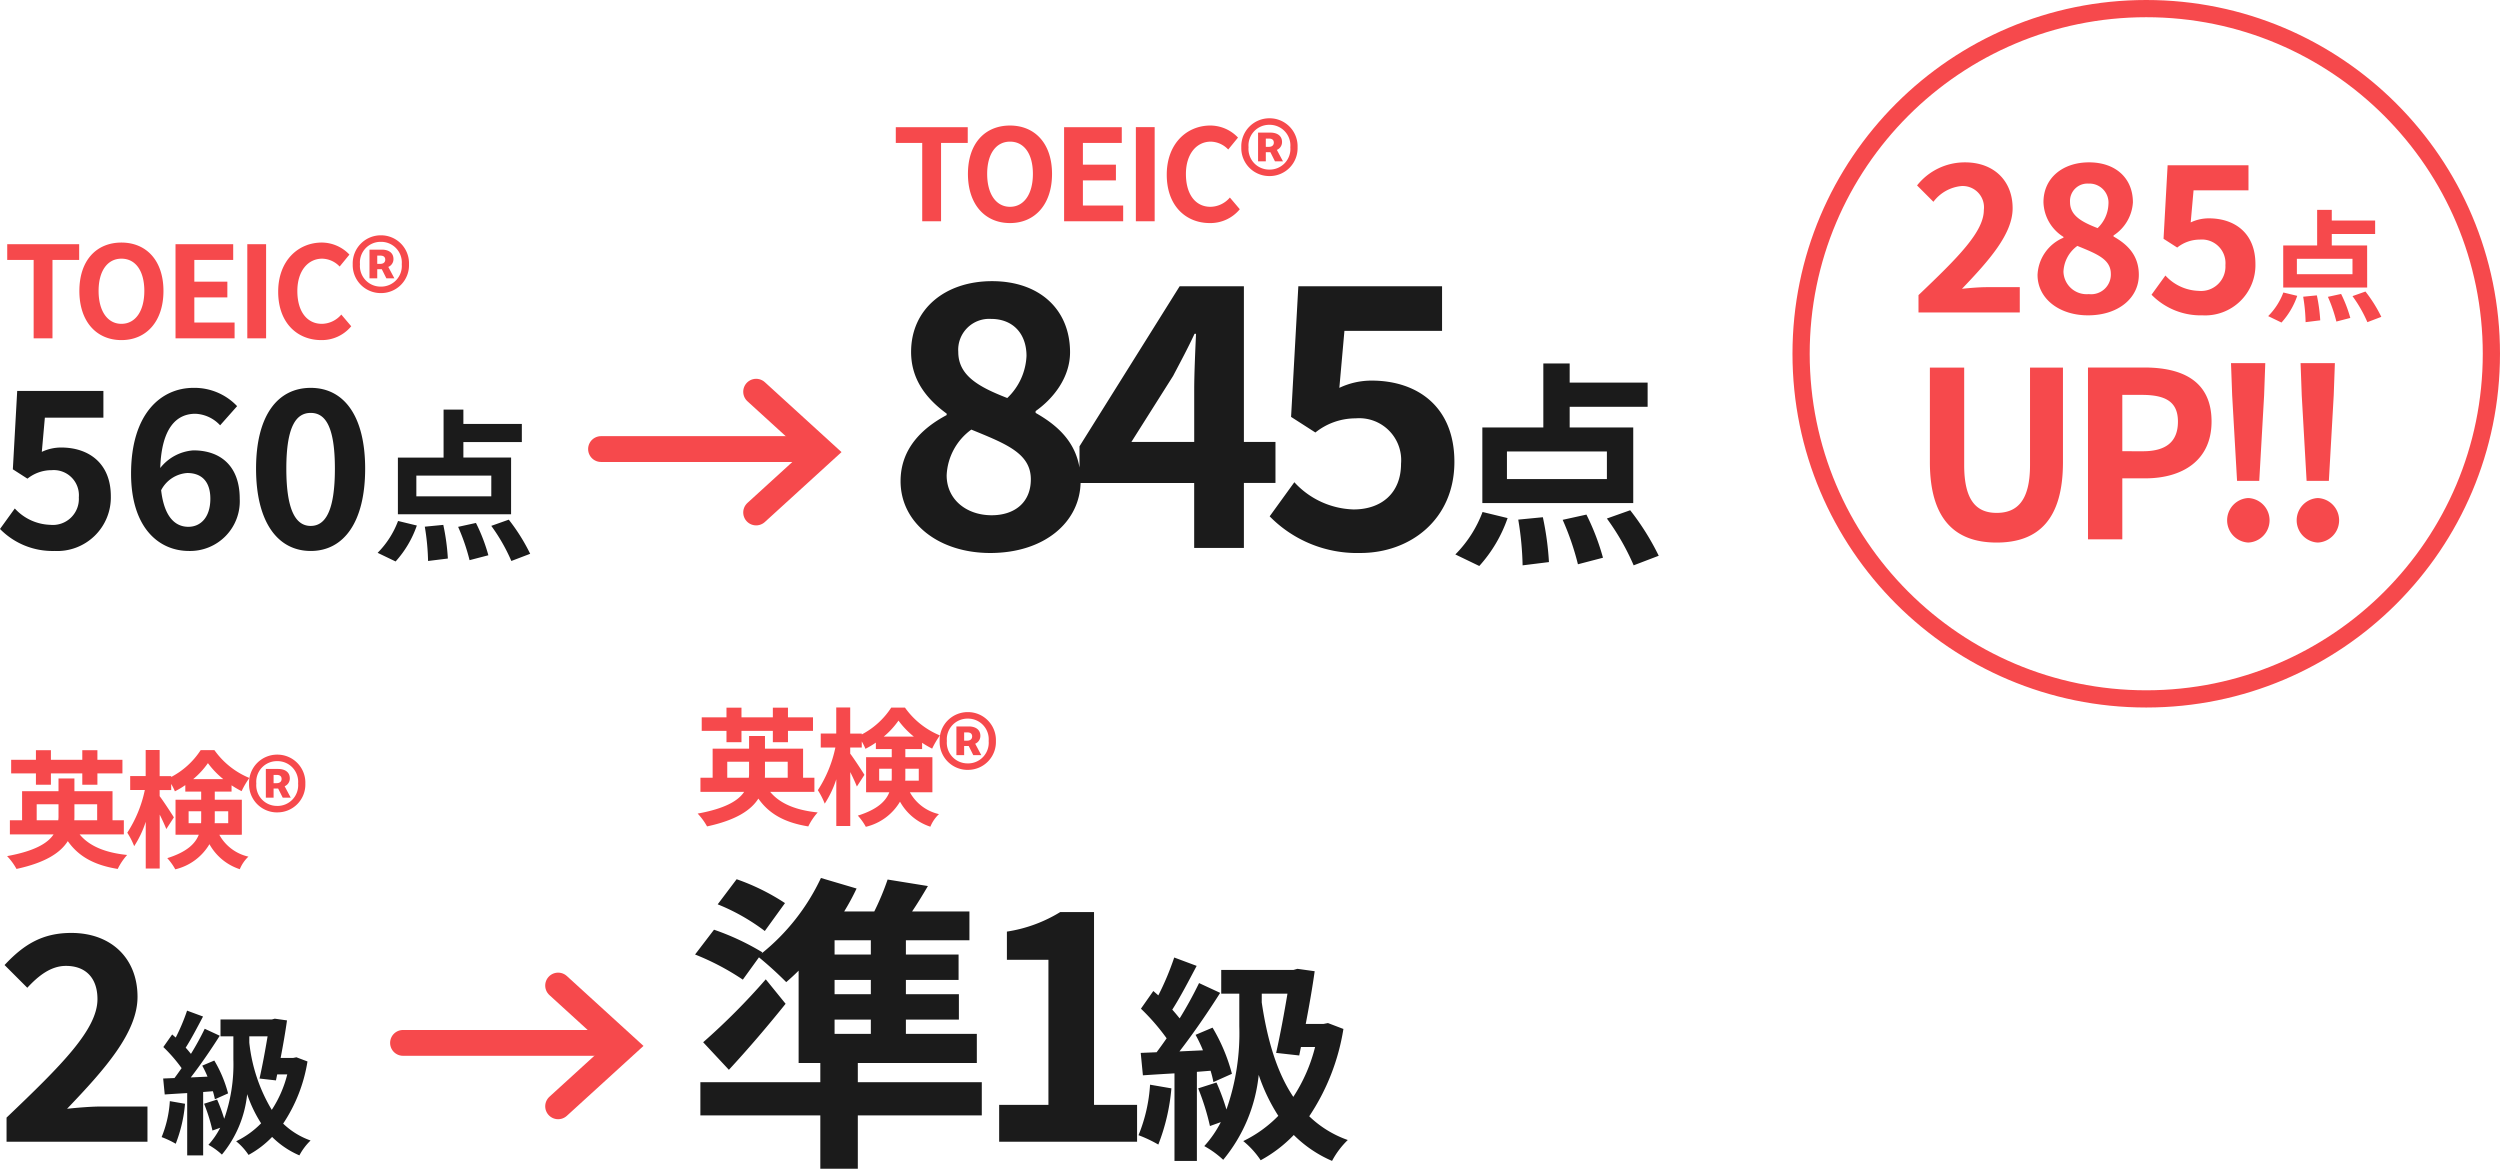 <svg xmlns="http://www.w3.org/2000/svg" width="290.384" height="135.749" viewBox="0 0 290.384 135.749">
  <g id="グループ_98961" data-name="グループ 98961" transform="translate(-540.658 -2204.051)">
    <g id="グループ_98936" data-name="グループ 98936" transform="translate(0.068 82.18)">
      <g id="グループ_98860" data-name="グループ 98860">
        <g id="グループ_98859" data-name="グループ 98859">
          <path id="パス_128118" data-name="パス 128118" d="M3.777-8.469H5.518V-9.782H9.162v1.313h1.756V-9.782h2.907v-1.579H10.918v-1.121H9.162v1.121H5.518v-1.121H3.777v1.121H.9v1.579H3.777Zm.089,4.131V-6.2H6.4v1.328a3.207,3.207,0,0,1-.03.531ZM10.889-6.2v1.859H8.233c.015-.162.015-.339.015-.5V-6.2Zm3.1,3.5V-4.338H12.674V-7.717H8.248V-9.192H6.4v1.475H2.169v3.379H.752V-2.7H5.828C5.135-1.652,3.585-.752.428-.177A7.213,7.213,0,0,1,1.52,1.313C4.854.59,6.61-.546,7.48-1.918,8.72-.148,10.535.871,13.279,1.313A6.963,6.963,0,0,1,14.371-.31C11.789-.575,9.959-1.357,8.853-2.7ZM21.512-4V-5.385h1.461V-4.5c0,.162,0,.339-.015.5Zm4.6-1.387V-4H24.536c.015-.148.015-.31.015-.457v-.93ZM22.043-9.118a9.428,9.428,0,0,0,1.712-1.859A9.988,9.988,0,0,0,25.54-9.118Zm5.651,6.462V-6.728H24.551v-.944H26.5V-8.4a11.9,11.9,0,0,0,1.166.679,9.951,9.951,0,0,1,.9-1.534,9.336,9.336,0,0,1-4.057-3.231H22.913A9.143,9.143,0,0,1,19.49-9.369v-.1H18.148V-12.5H16.525v3.025h-1.8v1.623h1.7a14.572,14.572,0,0,1-2.036,4.957,8.665,8.665,0,0,1,.8,1.564,11.8,11.8,0,0,0,1.343-2.833v5.43h1.623V-5c.31.62.6,1.254.767,1.682L19.8-4.677c-.221-.369-1.254-1.948-1.652-2.464v-.708H19.49v-.708a6.593,6.593,0,0,1,.428.856,9.351,9.351,0,0,0,1.21-.723v.752h1.844v.944h-2.98v4.072h2.7c-.413,1.048-1.4,2.007-3.659,2.715a6.72,6.72,0,0,1,.93,1.3,6.3,6.3,0,0,0,3.969-2.921,6.243,6.243,0,0,0,3.526,2.907,4.172,4.172,0,0,1,1-1.461,5.141,5.141,0,0,1-3.379-2.538Zm4.116-2.6A3.237,3.237,0,0,0,35.071-8.6a3.249,3.249,0,0,0-3.261-3.364A3.261,3.261,0,0,0,28.535-8.6,3.249,3.249,0,0,0,31.81-5.253Zm0-.752a2.4,2.4,0,0,1-2.434-2.6,2.4,2.4,0,0,1,2.434-2.6,2.4,2.4,0,0,1,2.42,2.6A2.4,2.4,0,0,1,31.81-6.005Zm-1.328-.959h.9V-8.026h.531l.531,1.062h.93l-.708-1.328a.975.975,0,0,0,.6-.915c0-.752-.6-1.092-1.343-1.092H30.482Zm.9-1.682v-.959h.369c.4,0,.561.192.561.472s-.192.487-.575.487Z" transform="translate(540.986 2221.488)" fill="#f6494c"/>
          <path id="パス_128117" data-name="パス 128117" d="M1.419,0H17.787V-4.092H12.441c-1.155,0-2.772.132-3.993.264,4.356-4.554,8.184-8.844,8.184-13,0-4.488-3.069-7.425-7.689-7.425-3.333,0-5.511,1.32-7.755,3.729l2.64,2.64c1.254-1.353,2.706-2.541,4.488-2.541,2.343,0,3.663,1.452,3.663,3.861,0,3.531-4.191,7.689-10.56,13.761ZM20.385-4.716A13.087,13.087,0,0,1,19.431-.54a10.58,10.58,0,0,1,1.638.774,16.642,16.642,0,0,0,1.08-4.644Zm5-1.152a8.854,8.854,0,0,1,.234.936l1.53-.684a14.717,14.717,0,0,0-1.6-3.816l-1.4.594a12,12,0,0,1,.612,1.278l-1.944.09c1.134-1.458,2.376-3.276,3.366-4.842l-1.746-.81a32.644,32.644,0,0,1-1.6,2.916c-.18-.216-.378-.468-.612-.72.648-1.008,1.368-2.394,2.016-3.618l-1.854-.684A22.818,22.818,0,0,1,21.069-12.1c-.144-.126-.288-.252-.414-.36L19.629-11A17.663,17.663,0,0,1,21.753-8.55c-.288.414-.558.792-.828,1.152l-1.314.054.18,1.854c.774-.054,1.674-.108,2.61-.162V1.584h1.854V-5.778Zm4.23-6.372h2.124c-.252,1.512-.594,3.384-.936,4.9l1.908.216.144-.7h1.17a13.483,13.483,0,0,1-1.8,4.122,19.075,19.075,0,0,1-2.61-7.812Zm5.472,2.43-.36.072H33.255c.288-1.494.558-3.042.738-4.356l-1.422-.2-.324.09H26.271v1.962h1.494v2.682A19.02,19.02,0,0,1,26.7-2.664,18.331,18.331,0,0,0,25.875-4.9l-1.512.486A19.645,19.645,0,0,1,25.335-1.3l.9-.324A9.058,9.058,0,0,1,24.867.36a7.75,7.75,0,0,1,1.566,1.134,13.068,13.068,0,0,0,2.934-7.02,15.085,15.085,0,0,0,1.62,3.384,10.343,10.343,0,0,1-2.9,2.088,7.089,7.089,0,0,1,1.44,1.584A11.16,11.16,0,0,0,32.265-.558a10.139,10.139,0,0,0,3.168,2.142,6.9,6.9,0,0,1,1.3-1.728,8.812,8.812,0,0,1-3.186-1.962,18.094,18.094,0,0,0,2.826-7.218Z" transform="translate(539.932 2254.488)" fill="#1b1b1b"/>
        </g>
        <g id="グループ_98858" data-name="グループ 98858" transform="translate(-23)">
          <line id="シェイプ_692_のコピー_2" data-name="シェイプ 692 のコピー 2" x2="22.75" transform="translate(610.402 2243.006)" fill="none" stroke="#f6494c" stroke-linecap="round" stroke-width="3"/>
          <path id="シェイプ_693_のコピー_2" data-name="シェイプ 693 のコピー 2" d="M680.256,1559.5l7.69,7.013-7.69,7.013" transform="translate(-51.838 676.846)" fill="none" stroke="#f6494c" stroke-linecap="round" stroke-width="3"/>
        </g>
        <g id="グループ_98897" data-name="グループ 98897" transform="translate(-23)">
          <path id="パス_128120" data-name="パス 128120" d="M11.556-27.72A25.518,25.518,0,0,0,5.94-30.492l-2.2,2.916a23.721,23.721,0,0,1,5.472,3.1Zm5.76,13.536h4.212v1.656H17.316Zm4.212-7.56H17.316V-23.4h4.212Zm0,4.608H17.316v-1.656h4.212ZM34.416-6.912h-14.4V-9.144H33.84v-3.384H25.6v-1.656h6.156v-2.952H25.6v-1.656h6.12v-2.952H25.6V-23.4h7.38v-3.348h-6.66c.612-.9,1.224-1.908,1.836-2.952l-4.68-.756a30.371,30.371,0,0,1-1.548,3.708H18.432a27.283,27.283,0,0,0,1.44-2.664l-4.14-1.224A24.693,24.693,0,0,1,8.82-21.852L8.928-22a29.034,29.034,0,0,0-5.616-2.628l-2.2,2.88A29.3,29.3,0,0,1,6.66-18.828L8.532-21.42A42.047,42.047,0,0,1,11.7-18.54c.468-.4.972-.864,1.44-1.332V-9.144h2.52v2.232H1.728V-3.06H15.66V3.132h4.356V-3.06h14.4ZM9.324-18.864a77.361,77.361,0,0,1-7.272,7.308l2.988,3.2c2.268-2.448,4.536-5.112,6.588-7.668ZM36.432,0h16.02V-4.284h-5V-26.676H43.524a16.619,16.619,0,0,1-6.192,2.268v3.276h4.824V-4.284H36.432ZM53.96-6.627A18.39,18.39,0,0,1,52.619-.759a14.867,14.867,0,0,1,2.3,1.088A23.385,23.385,0,0,0,56.439-6.2Zm7.031-1.619A12.441,12.441,0,0,1,61.32-6.93l2.15-.961a20.68,20.68,0,0,0-2.251-5.362l-1.973.835a16.866,16.866,0,0,1,.86,1.8l-2.732.126c1.593-2.049,3.339-4.6,4.73-6.8l-2.453-1.138a45.869,45.869,0,0,1-2.251,4.1c-.253-.3-.531-.658-.86-1.012.911-1.416,1.922-3.364,2.833-5.084L56.767-21.4A32.063,32.063,0,0,1,54.921-17c-.2-.177-.4-.354-.582-.506L52.9-15.454a24.82,24.82,0,0,1,2.985,3.44c-.4.582-.784,1.113-1.163,1.619l-1.846.076.253,2.605c1.088-.076,2.352-.152,3.668-.228V2.226H59.4V-8.119ZM66.935-17.2H69.92c-.354,2.125-.835,4.755-1.315,6.88l2.681.3.2-.986h1.644A18.946,18.946,0,0,1,70.6-5.21c-1.948-2.909-3.035-6.7-3.668-10.977Zm7.689,3.415-.506.1H72.044c.4-2.1.784-4.275,1.037-6.121l-2-.278-.455.126h-8.4V-17.2h2.1v3.769a26.727,26.727,0,0,1-1.492,9.687A25.758,25.758,0,0,0,61.674-6.88L59.55-6.2a27.605,27.605,0,0,1,1.366,4.376l1.265-.455A12.728,12.728,0,0,1,60.258.506a10.891,10.891,0,0,1,2.2,1.593,18.363,18.363,0,0,0,4.123-9.864A21.2,21.2,0,0,0,68.857-3.01,14.534,14.534,0,0,1,64.785-.076,9.961,9.961,0,0,1,66.809,2.15,15.682,15.682,0,0,0,70.653-.784,14.246,14.246,0,0,0,75.1,2.226,9.694,9.694,0,0,1,76.926-.2a12.383,12.383,0,0,1-4.477-2.757A25.426,25.426,0,0,0,76.42-13.1Z" transform="translate(643.213 2254.488)" fill="#1b1b1b"/>
          <path id="パス_128119" data-name="パス 128119" d="M3.777-8.469H5.518V-9.782H9.162v1.313h1.756V-9.782h2.907v-1.579H10.918v-1.121H9.162v1.121H5.518v-1.121H3.777v1.121H.9v1.579H3.777Zm.089,4.131V-6.2H6.4v1.328a3.207,3.207,0,0,1-.03.531ZM10.889-6.2v1.859H8.233c.015-.162.015-.339.015-.5V-6.2Zm3.1,3.5V-4.338H12.674V-7.717H8.248V-9.192H6.4v1.475H2.169v3.379H.752V-2.7H5.828C5.135-1.652,3.585-.752.428-.177A7.213,7.213,0,0,1,1.52,1.313C4.854.59,6.61-.546,7.48-1.918,8.72-.148,10.535.871,13.279,1.313A6.963,6.963,0,0,1,14.371-.31C11.789-.575,9.959-1.357,8.853-2.7ZM21.512-4V-5.385h1.461V-4.5c0,.162,0,.339-.015.5Zm4.6-1.387V-4H24.536c.015-.148.015-.31.015-.457v-.93ZM22.043-9.118a9.428,9.428,0,0,0,1.712-1.859A9.988,9.988,0,0,0,25.54-9.118Zm5.651,6.462V-6.728H24.551v-.944H26.5V-8.4a11.9,11.9,0,0,0,1.166.679,9.951,9.951,0,0,1,.9-1.534,9.336,9.336,0,0,1-4.057-3.231H22.913A9.143,9.143,0,0,1,19.49-9.369v-.1H18.148V-12.5H16.525v3.025h-1.8v1.623h1.7a14.572,14.572,0,0,1-2.036,4.957,8.665,8.665,0,0,1,.8,1.564,11.8,11.8,0,0,0,1.343-2.833v5.43h1.623V-5c.31.62.6,1.254.767,1.682L19.8-4.677c-.221-.369-1.254-1.948-1.652-2.464v-.708H19.49v-.708a6.593,6.593,0,0,1,.428.856,9.351,9.351,0,0,0,1.21-.723v.752h1.844v.944h-2.98v4.072h2.7c-.413,1.048-1.4,2.007-3.659,2.715a6.72,6.72,0,0,1,.93,1.3,6.3,6.3,0,0,0,3.969-2.921,6.243,6.243,0,0,0,3.526,2.907,4.172,4.172,0,0,1,1-1.461,5.141,5.141,0,0,1-3.379-2.538Zm4.116-2.6A3.237,3.237,0,0,0,35.071-8.6a3.249,3.249,0,0,0-3.261-3.364A3.261,3.261,0,0,0,28.535-8.6,3.249,3.249,0,0,0,31.81-5.253Zm0-.752a2.4,2.4,0,0,1-2.434-2.6,2.4,2.4,0,0,1,2.434-2.6,2.4,2.4,0,0,1,2.42,2.6A2.4,2.4,0,0,1,31.81-6.005Zm-1.328-.959h.9V-8.026h.531l.531,1.062h.93l-.708-1.328a.975.975,0,0,0,.6-.915c0-.752-.6-1.092-1.343-1.092H30.482Zm.9-1.682v-.959h.369c.4,0,.561.192.561.472s-.192.487-.575.487Z" transform="translate(644.197 2216.549)" fill="#f6494c"/>
        </g>
      </g>
    </g>
    <g id="グループ_98862" data-name="グループ 98862" transform="translate(0.068 13.205)">
      <g id="グループ_98861" data-name="グループ 98861">
        <path id="パス_128101" data-name="パス 128101" d="M1.02,0H12.785V-2.941H8.942c-.83,0-1.992.095-2.87.19C9.2-6.025,11.954-9.108,11.954-12.1c0-3.226-2.206-5.337-5.527-5.337a7.068,7.068,0,0,0-5.574,2.68l1.9,1.9a4.623,4.623,0,0,1,3.226-1.826A2.473,2.473,0,0,1,8.61-11.907C8.61-9.369,5.6-6.38,1.02-2.016ZM20.707.332c3.558,0,5.906-2.04,5.906-4.7,0-2.3-1.352-3.558-2.941-4.459v-.119a4.926,4.926,0,0,0,2.253-3.843c0-2.8-1.992-4.649-5.1-4.649-3.036,0-5.289,1.8-5.289,4.625a4.906,4.906,0,0,0,2.324,4.032v.095a4.905,4.905,0,0,0-3.012,4.317C14.848-1.613,17.362.332,20.707.332ZM21.822-9.8c-1.826-.712-3.2-1.447-3.2-3.012a2.022,2.022,0,0,1,2.135-2.158,2.217,2.217,0,0,1,2.324,2.419A4.032,4.032,0,0,1,21.822-9.8ZM20.8-2.135a2.69,2.69,0,0,1-2.941-2.609,3.894,3.894,0,0,1,1.613-2.989c2.253.925,3.89,1.542,3.89,3.25A2.29,2.29,0,0,1,20.8-2.135ZM34.013.332a5.838,5.838,0,0,0,6.143-5.954c0-3.653-2.467-5.313-5.408-5.313a4.911,4.911,0,0,0-2.111.474l.332-3.724h6.38V-17.1H29.957l-.474,8.539,1.589,1.02a4.2,4.2,0,0,1,2.633-.925A2.741,2.741,0,0,1,36.67-5.5a2.834,2.834,0,0,1-3.107,2.989A5.456,5.456,0,0,1,29.7-4.293l-1.613,2.23A8,8,0,0,0,34.013.332ZM51.43-4.447H44.971V-6.234H51.43Zm1.7-3.335H49.024V-9.118h5.037V-10.68H49.024v-1.238h-1.7v4.137h-3.94V-2.9h9.751ZM43.184,1.168a8.986,8.986,0,0,0,1.829-3.1L43.4-2.322A7.749,7.749,0,0,1,41.637.422Zm2.519-3a20.141,20.141,0,0,1,.281,2.955l1.7-.211a18.851,18.851,0,0,0-.394-2.9Zm2.871.014a17.436,17.436,0,0,1,.985,2.871L51.177.633a15.273,15.273,0,0,0-1.069-2.786ZM51.43-1.9a15.56,15.56,0,0,1,1.731,3.025L54.779.507a16.444,16.444,0,0,0-1.843-2.941ZM10.1,26.724c4.874,0,7.7-2.719,7.7-9.343V6.4H13.974V17.731c0,4.147-1.508,5.547-3.877,5.547-2.316,0-3.77-1.4-3.77-5.547V6.4H2.343V17.381C2.343,24,5.25,26.724,10.1,26.724Zm10.609-.377h3.985V19.266h2.666c4.281,0,7.7-2.046,7.7-6.6,0-4.712-3.393-6.274-7.808-6.274H20.706Zm3.985-10.232V9.572h2.262c2.746,0,4.2.781,4.2,3.1,0,2.289-1.319,3.446-4.066,3.446Zm13.328,3.446H40.6l.565-9.936L41.3,5.884H37.319l.135,3.743Zm1.292,7.162a2.587,2.587,0,0,0,0-5.17,2.589,2.589,0,0,0,0,5.17ZM46.1,19.562h2.585l.565-9.936.135-3.743H45.4l.135,3.743Zm1.292,7.162a2.587,2.587,0,0,0,0-5.17,2.589,2.589,0,0,0,0,5.17Z" transform="translate(762.41 2227.142)" fill="#f6494c"/>
        <g id="楕円形_692_のコピー_2" data-name="楕円形 692 のコピー 2" transform="translate(748.793 2190.846)" fill="none" stroke="#f6494c" stroke-width="2">
          <circle cx="41.09" cy="41.09" r="41.09" stroke="none"/>
          <circle cx="41.09" cy="41.09" r="40.09" fill="none"/>
        </g>
      </g>
      <g id="グループ_98860-2" data-name="グループ 98860">
        <g id="グループ_98859-2" data-name="グループ 98859">
          <path id="パス_128100" data-name="パス 128100" d="M3.512,0H5.7V-9.1h3.1v-1.83H.443V-9.1H3.512Zm10.2.207C16.6.207,18.59-1.962,18.59-5.5s-1.992-5.621-4.884-5.621S8.823-9.059,8.823-5.5,10.815.207,13.707.207Zm0-1.889c-1.623,0-2.656-1.49-2.656-3.821s1.033-3.748,2.656-3.748,2.656,1.4,2.656,3.748S15.33-1.682,13.707-1.682ZM19.992,0h6.861V-1.83H22.176V-4.751h3.836V-6.58H22.176V-9.1h4.515v-1.83h-6.7Zm8.336,0h2.184V-10.933H28.328Zm8.587.207A4.419,4.419,0,0,0,40.4-1.4L39.247-2.759a3.011,3.011,0,0,1-2.257,1.077c-1.726,0-2.848-1.431-2.848-3.807,0-2.346,1.239-3.762,2.892-3.762a2.876,2.876,0,0,1,2.021.915l1.136-1.387a4.454,4.454,0,0,0-3.2-1.4c-2.759,0-5.075,2.11-5.075,5.71C31.914-1.771,34.156.207,36.915.207ZM43.85-5.253A3.237,3.237,0,0,0,47.111-8.6a3.249,3.249,0,0,0-3.261-3.364A3.261,3.261,0,0,0,40.574-8.6,3.249,3.249,0,0,0,43.85-5.253Zm0-.752a2.4,2.4,0,0,1-2.434-2.6,2.4,2.4,0,0,1,2.434-2.6,2.4,2.4,0,0,1,2.42,2.6A2.4,2.4,0,0,1,43.85-6.005Zm-1.328-.959h.9V-8.026h.531l.531,1.062h.93l-.708-1.328a.975.975,0,0,0,.6-.915c0-.752-.6-1.092-1.343-1.092H42.522Zm.9-1.682v-.959h.369c.4,0,.561.192.561.472s-.192.487-.575.487Z" transform="translate(540.986 2230.142)" fill="#f6494c"/>
          <path id="パス_128099" data-name="パス 128099" d="M6.981.354a6.226,6.226,0,0,0,6.551-6.349c0-3.9-2.63-5.666-5.767-5.666a5.237,5.237,0,0,0-2.251.506l.354-3.971h6.8v-3.111H2.656L2.15-9.131,3.845-8.043A4.478,4.478,0,0,1,6.652-9.03,2.923,2.923,0,0,1,9.814-5.868,3.022,3.022,0,0,1,6.5-2.681a5.818,5.818,0,0,1-4.123-1.9L.658-2.2A8.531,8.531,0,0,0,6.981.354ZM22.41-8.7c1.619,0,2.681.936,2.681,2.985,0,2.175-1.138,3.263-2.555,3.263-1.543,0-2.808-1.163-3.162-4.249A3.7,3.7,0,0,1,22.41-8.7Zm.2,9.055a5.773,5.773,0,0,0,5.893-6.07c0-3.819-2.251-5.615-5.387-5.615a5.379,5.379,0,0,0-3.845,2.049c.152-4.7,1.922-6.3,4.072-6.3a4.139,4.139,0,0,1,2.883,1.341L28.2-16.466a6.83,6.83,0,0,0-5.059-2.125c-3.794,0-7.259,3.01-7.259,9.965C15.884-2.378,19.071.354,22.612.354Zm14.139,0c3.845,0,6.323-3.364,6.323-9.561,0-6.146-2.479-9.384-6.323-9.384S30.4-15.378,30.4-9.207C30.4-3.01,32.906.354,36.751.354Zm0-2.909c-1.619,0-2.833-1.568-2.833-6.652,0-5.059,1.214-6.475,2.833-6.475s2.808,1.416,2.808,6.475C39.558-4.123,38.37-2.555,36.751-2.555Zm20.974-3.44H49.018V-8.4h8.707Zm2.3-4.5H54.481v-1.8h6.791V-14.4H54.481v-1.669h-2.3v5.577H46.875v6.583H60.021ZM46.609,1.574A12.114,12.114,0,0,0,49.075-2.6L46.893-3.13a10.447,10.447,0,0,1-2.371,3.7ZM50-2.466a27.153,27.153,0,0,1,.379,3.984l2.3-.285a25.414,25.414,0,0,0-.531-3.908Zm3.87.019A23.507,23.507,0,0,1,55.2,1.423L57.384.854A20.59,20.59,0,0,0,55.942-2.9Zm3.851-.114a20.977,20.977,0,0,1,2.333,4.079L62.24.683a22.168,22.168,0,0,0-2.485-3.965Z" transform="translate(539.932 2254.488)" fill="#1b1b1b"/>
        </g>
        <g id="グループ_98858-2" data-name="グループ 98858">
          <line id="シェイプ_692_のコピー_2-2" data-name="シェイプ 692 のコピー 2" x2="22.75" transform="translate(610.402 2243.006)" fill="none" stroke="#f6494c" stroke-linecap="round" stroke-width="3"/>
          <path id="シェイプ_693_のコピー_2-2" data-name="シェイプ 693 のコピー 2" d="M680.256,1559.5l7.69,7.013-7.69,7.013" transform="translate(-51.838 676.846)" fill="none" stroke="#f6494c" stroke-linecap="round" stroke-width="3"/>
        </g>
        <g id="グループ_98897-2" data-name="グループ 98897">
          <path id="パス_128098" data-name="パス 128098" d="M12.394.59c6.323,0,10.5-3.625,10.5-8.347,0-4.089-2.4-6.323-5.227-7.925v-.211c1.981-1.391,4-3.836,4-6.829,0-4.974-3.541-8.262-9.063-8.262-5.4,0-9.4,3.2-9.4,8.22,0,3.2,1.771,5.438,4.131,7.166v.169c-2.867,1.518-5.354,3.92-5.354,7.672C1.981-2.867,6.45.59,12.394.59Zm1.981-18c-3.246-1.265-5.691-2.571-5.691-5.354A3.594,3.594,0,0,1,12.478-26.6c2.614,0,4.131,1.771,4.131,4.3A7.166,7.166,0,0,1,14.375-17.41ZM12.562-3.794c-2.909,0-5.227-1.813-5.227-4.637A6.92,6.92,0,0,1,10.2-13.743c4,1.644,6.913,2.74,6.913,5.775C17.115-5.269,15.218-3.794,12.562-3.794Zm16.23-8.515,4.848-7.672c.885-1.686,1.728-3.246,2.487-4.89H36.3c-.084,1.813-.211,4.679-.211,6.492v6.07ZM36.085,0H41.86V-7.546h3.668v-4.764H41.86V-30.394H34.4L22.764-11.8v4.258H36.085ZM55.392.59C61.167.59,66.31-3.288,66.31-9.991c0-6.492-4.384-9.443-9.611-9.443a8.729,8.729,0,0,0-3.752.843l.59-6.618h11.34v-5.185H48.183L47.34-15.218l2.824,1.813a7.464,7.464,0,0,1,4.679-1.644A4.872,4.872,0,0,1,60.113-9.78c0,3.415-2.276,5.312-5.522,5.312A9.7,9.7,0,0,1,47.72-7.63L44.853-3.668A14.218,14.218,0,0,0,55.392.59ZM84.024-7.993H72.414V-11.2h11.61Zm3.06-5.994H79.7v-2.4h9.055V-19.2H79.7v-2.226h-3.06v7.436H69.556V-5.21H87.084ZM69.2,2.1A16.152,16.152,0,0,0,72.49-3.465l-2.909-.708A13.929,13.929,0,0,1,66.42.759Zm4.527-5.387a36.2,36.2,0,0,1,.506,5.312l3.06-.379a33.885,33.885,0,0,0-.708-5.21Zm5.16.025A31.341,31.341,0,0,1,80.66,1.9l2.909-.759A27.453,27.453,0,0,0,81.646-3.87Zm5.135-.152a27.969,27.969,0,0,1,3.111,5.438L90.044.911A29.559,29.559,0,0,0,86.73-4.376Z" transform="translate(643.213 2254.488)" fill="#1b1b1b"/>
          <path id="パス_128097" data-name="パス 128097" d="M3.512,0H5.7V-9.1h3.1v-1.83H.443V-9.1H3.512Zm10.2.207C16.6.207,18.59-1.962,18.59-5.5s-1.992-5.621-4.884-5.621S8.823-9.059,8.823-5.5,10.815.207,13.707.207Zm0-1.889c-1.623,0-2.656-1.49-2.656-3.821s1.033-3.748,2.656-3.748,2.656,1.4,2.656,3.748S15.33-1.682,13.707-1.682ZM19.992,0h6.861V-1.83H22.176V-4.751h3.836V-6.58H22.176V-9.1h4.515v-1.83h-6.7Zm8.336,0h2.184V-10.933H28.328Zm8.587.207A4.419,4.419,0,0,0,40.4-1.4L39.247-2.759a3.011,3.011,0,0,1-2.257,1.077c-1.726,0-2.848-1.431-2.848-3.807,0-2.346,1.239-3.762,2.892-3.762a2.876,2.876,0,0,1,2.021.915l1.136-1.387a4.454,4.454,0,0,0-3.2-1.4c-2.759,0-5.075,2.11-5.075,5.71C31.914-1.771,34.156.207,36.915.207ZM43.85-5.253A3.237,3.237,0,0,0,47.111-8.6a3.249,3.249,0,0,0-3.261-3.364A3.261,3.261,0,0,0,40.574-8.6,3.249,3.249,0,0,0,43.85-5.253Zm0-.752a2.4,2.4,0,0,1-2.434-2.6,2.4,2.4,0,0,1,2.434-2.6,2.4,2.4,0,0,1,2.42,2.6A2.4,2.4,0,0,1,43.85-6.005Zm-1.328-.959h.9V-8.026h.531l.531,1.062h.93l-.708-1.328a.975.975,0,0,0,.6-.915c0-.752-.6-1.092-1.343-1.092H42.522Zm.9-1.682v-.959h.369c.4,0,.561.192.561.472s-.192.487-.575.487Z" transform="translate(644.197 2216.549)" fill="#f6494c"/>
        </g>
      </g>
    </g>
  </g>
</svg>
